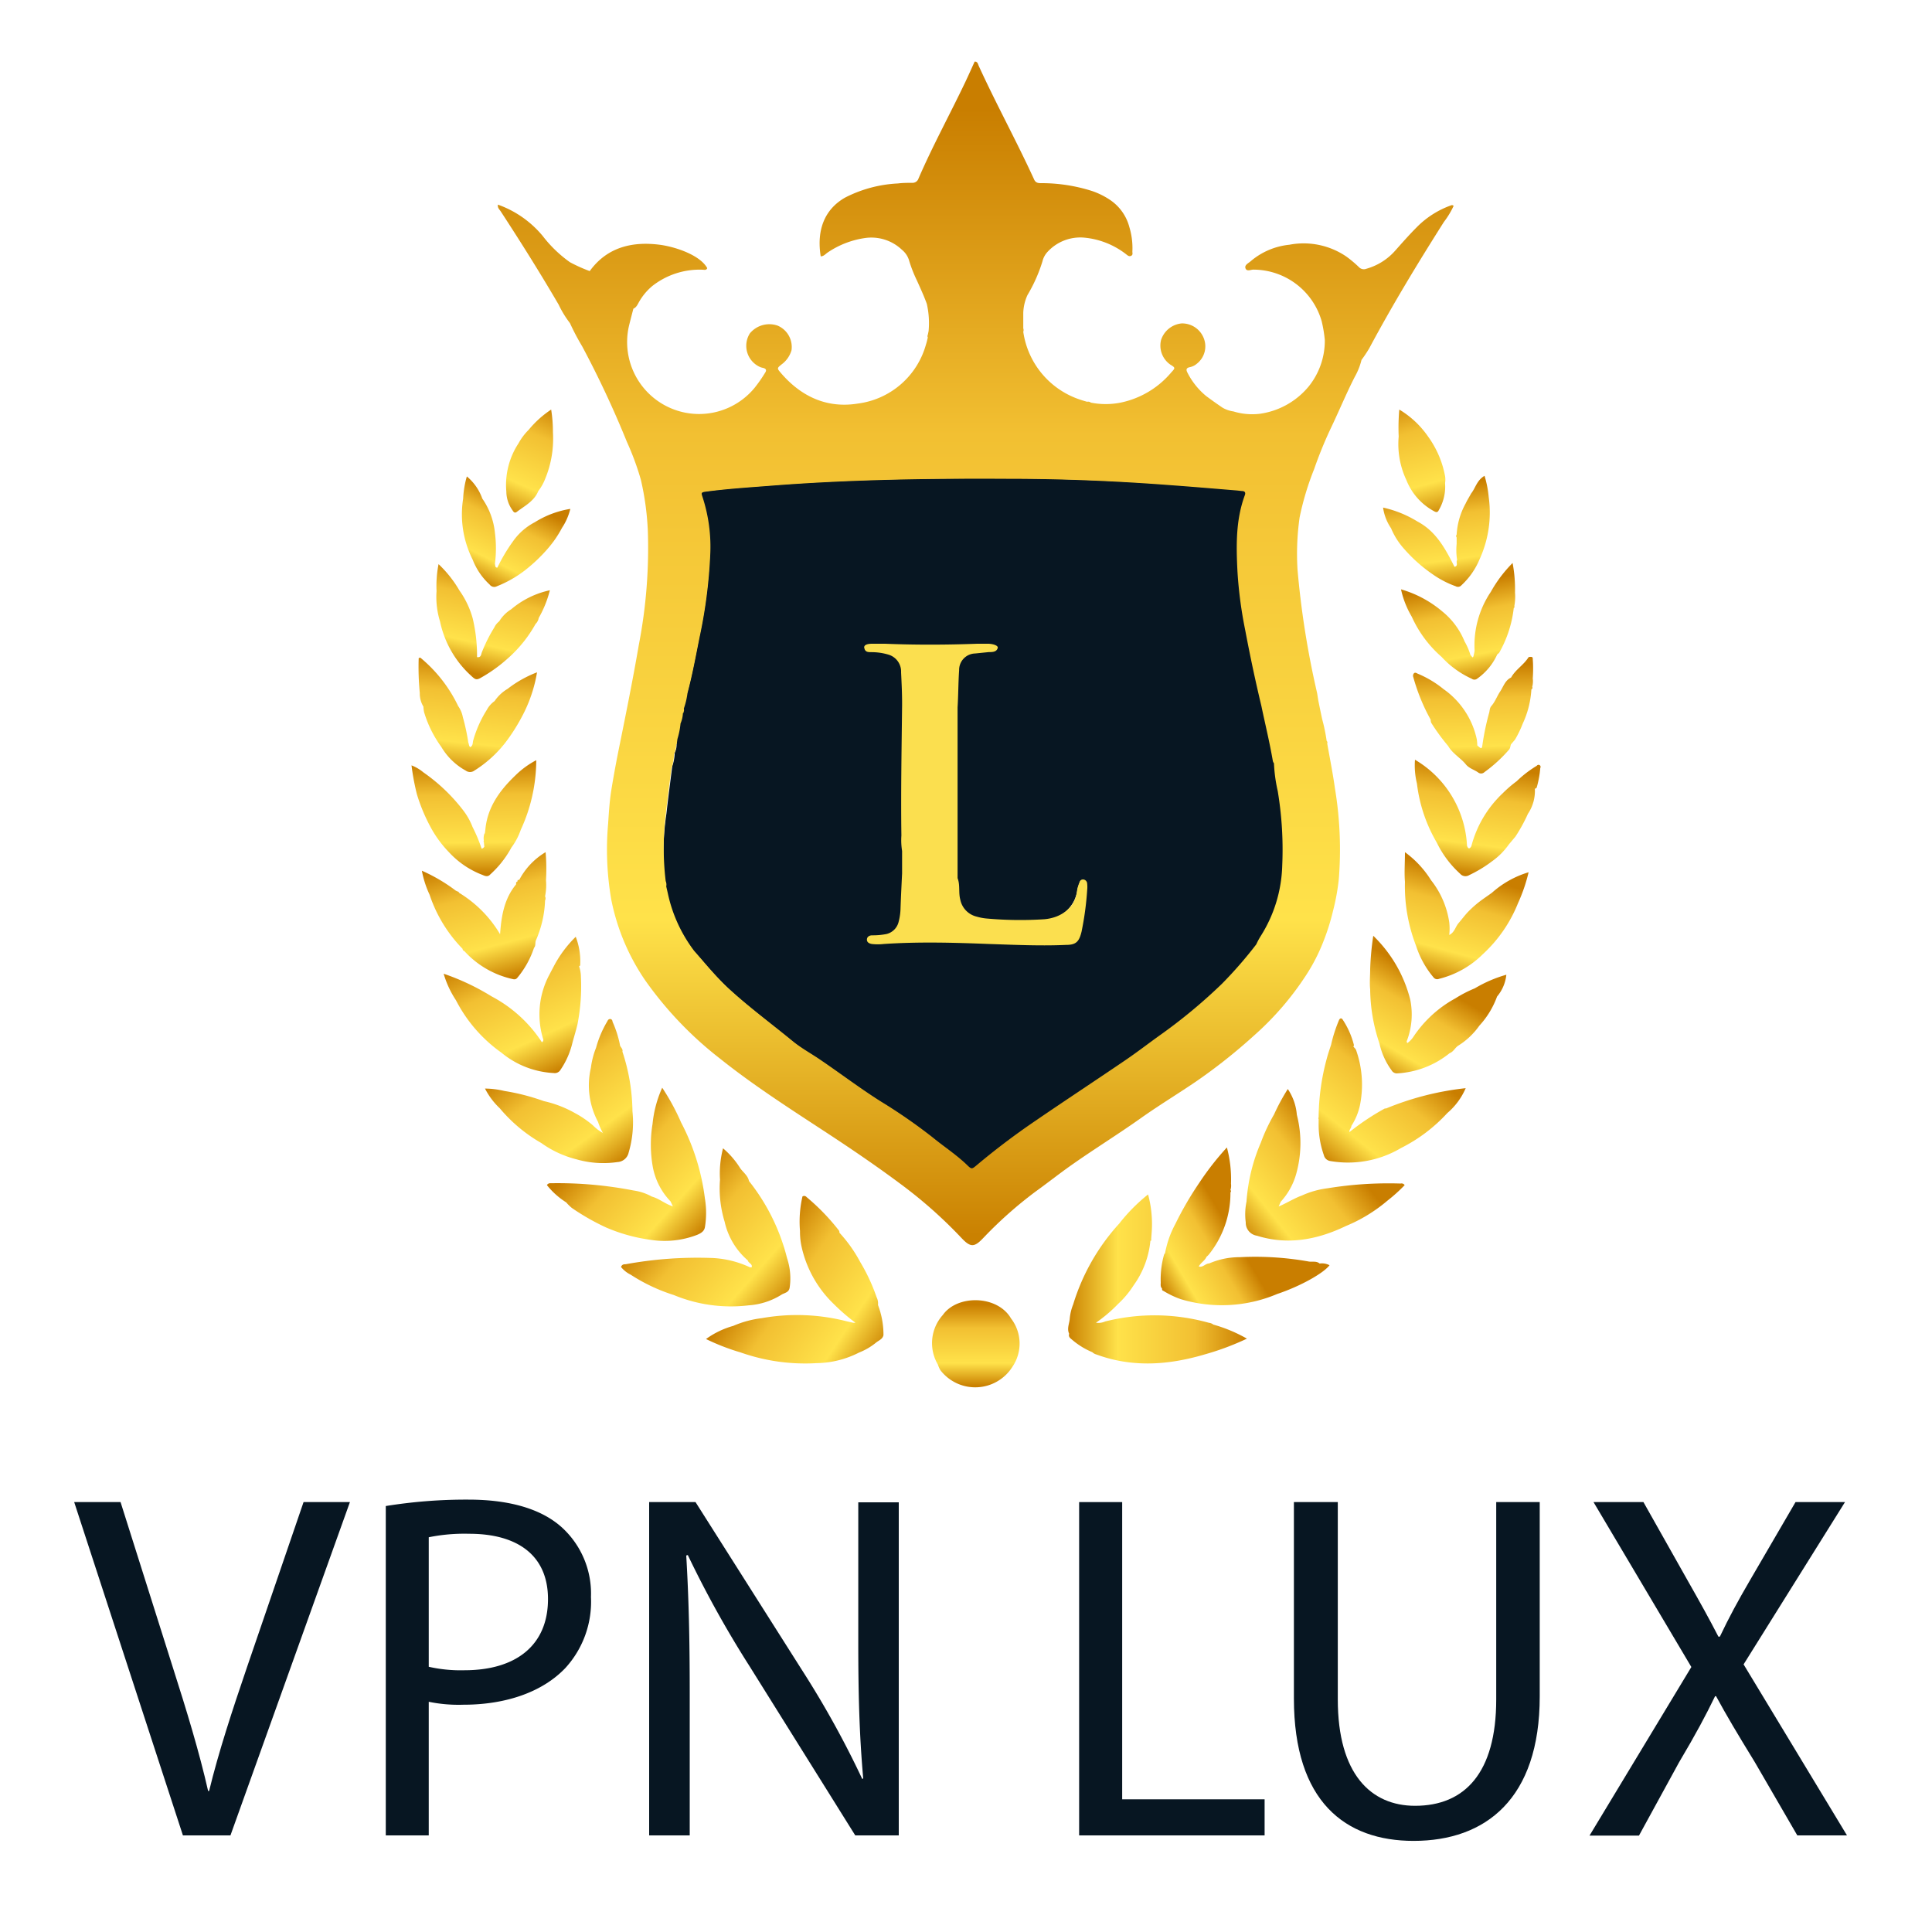 <svg id="Capa_1" data-name="Capa 1" xmlns="http://www.w3.org/2000/svg" xmlns:xlink="http://www.w3.org/1999/xlink" viewBox="0 0 250 250"><defs><linearGradient id="Degradado_sin_nombre_7" x1="126.21" y1="159.85" x2="126.21" y2="14.03" gradientUnits="userSpaceOnUse"><stop offset="0" stop-color="#ca8101"/><stop offset="0.28" stop-color="#ffe24a"/><stop offset="0.71" stop-color="#f2c032"/><stop offset="1" stop-color="#c97e00"/></linearGradient><linearGradient id="Degradado_sin_nombre_7-2" x1="185.71" y1="126.68" x2="189.44" y2="113.05" xlink:href="#Degradado_sin_nombre_7"/><linearGradient id="Degradado_sin_nombre_7-3" x1="138.16" y1="165.47" x2="161.29" y2="165.47" xlink:href="#Degradado_sin_nombre_7"/><linearGradient id="Degradado_sin_nombre_7-4" x1="149.66" y1="165.59" x2="159.55" y2="159.75" xlink:href="#Degradado_sin_nombre_7"/><linearGradient id="Degradado_sin_nombre_7-5" x1="177.78" y1="138.8" x2="184.76" y2="126.8" xlink:href="#Degradado_sin_nombre_7"/><linearGradient id="Degradado_sin_nombre_7-6" x1="72.64" y1="138.42" x2="65.22" y2="122.12" xlink:href="#Degradado_sin_nombre_7"/><linearGradient id="Degradado_sin_nombre_7-7" x1="170.9" y1="149.92" x2="181.77" y2="136.3" xlink:href="#Degradado_sin_nombre_7"/><linearGradient id="Degradado_sin_nombre_7-8" x1="114.2" y1="175.03" x2="97.65" y2="163.96" xlink:href="#Degradado_sin_nombre_7"/><linearGradient id="Degradado_sin_nombre_7-9" x1="61.56" y1="113.03" x2="61.32" y2="98.68" xlink:href="#Degradado_sin_nombre_7"/><linearGradient id="Degradado_sin_nombre_7-10" x1="80.86" y1="150.17" x2="69.91" y2="135.09" xlink:href="#Degradado_sin_nombre_7"/><linearGradient id="Degradado_sin_nombre_7-11" x1="191.16" y1="88.34" x2="188.73" y2="75.69" xlink:href="#Degradado_sin_nombre_7"/><linearGradient id="Degradado_sin_nombre_7-12" x1="91.31" y1="158.94" x2="77.93" y2="146.89" xlink:href="#Degradado_sin_nombre_7"/><linearGradient id="Degradado_sin_nombre_7-13" x1="61.52" y1="75.16" x2="66.75" y2="64.46" xlink:href="#Degradado_sin_nombre_7"/><linearGradient id="Degradado_sin_nombre_7-14" x1="185.81" y1="67.07" x2="181.6" y2="51.33" xlink:href="#Degradado_sin_nombre_7"/><linearGradient id="Degradado_sin_nombre_7-15" x1="60.35" y1="100.5" x2="61.93" y2="85.17" xlink:href="#Degradado_sin_nombre_7"/><linearGradient id="Degradado_sin_nombre_7-16" x1="159.88" y1="158.73" x2="172.85" y2="148.35" xlink:href="#Degradado_sin_nombre_7"/><linearGradient id="Degradado_sin_nombre_7-17" x1="126.26" y1="179.31" x2="126.26" y2="168.83" xlink:href="#Degradado_sin_nombre_7"/><linearGradient id="Degradado_sin_nombre_7-18" x1="190.96" y1="100.68" x2="190.64" y2="86.08" xlink:href="#Degradado_sin_nombre_7"/><linearGradient id="Degradado_sin_nombre_7-19" x1="61.16" y1="87.09" x2="64.21" y2="73.47" xlink:href="#Degradado_sin_nombre_7"/><linearGradient id="Degradado_sin_nombre_7-20" x1="101.59" y1="168.98" x2="86.39" y2="155.72" xlink:href="#Degradado_sin_nombre_7"/><linearGradient id="Degradado_sin_nombre_7-21" x1="187.27" y1="76.29" x2="185.49" y2="62.99" xlink:href="#Degradado_sin_nombre_7"/><linearGradient id="Degradado_sin_nombre_7-22" x1="65.69" y1="66.69" x2="71.9" y2="52.45" xlink:href="#Degradado_sin_nombre_7"/><linearGradient id="Degradado_sin_nombre_7-23" x1="189.37" y1="113.04" x2="191.15" y2="99.09" xlink:href="#Degradado_sin_nombre_7"/><linearGradient id="Degradado_sin_nombre_7-24" x1="66.49" y1="126.3" x2="62.47" y2="110.97" xlink:href="#Degradado_sin_nombre_7"/></defs><path d="M165.54,102.34c0-.32-.12-.64-.18-1a12.76,12.76,0,0,1-.31-2.62v0l0,0-.06-.1a.52.52,0,0,1-.07-.12c-.29-1.68-.66-3.36-1-5-.15-.71-.31-1.45-.47-2.17h0c-.76-3.2-1.46-6.49-2.09-9.8a55.57,55.57,0,0,1-1-7.52c-.18-3.38-.24-6.68.94-9.86a.62.62,0,0,0,0-.52.65.65,0,0,0-.51-.23l-.31,0-.31,0-2.56-.21c-2-.16-4.13-.34-6.19-.49-6.56-.49-13.49-.76-20.59-.81-8.37,0-19.41,0-30.62.87l-1.56.12c-2.36.17-4.8.35-7.19.67-.38,0-.59.08-.69.24s0,.35.06.64a20.62,20.62,0,0,1,1,7.53,62.63,62.63,0,0,1-1.37,10.53l-.24,1.25c-.39,2-.79,4-1.32,6h0L88.7,90a8.07,8.07,0,0,1-.4,1.61l0,0v0a.72.72,0,0,1,0,.44l0,.07v0l0,.15a3.46,3.46,0,0,1-.29,1.21l0,0v0a9.48,9.48,0,0,1-.39,1.92l-.07.48h0l0,.25c0,.11,0,.22,0,.33a2.25,2.25,0,0,1-.24.94l0,0v0a5.9,5.9,0,0,1-.32,1.76v0l-.24,1.87c-.17,1.38-.36,2.81-.51,4.22A36,36,0,0,0,86,114v0a1.07,1.07,0,0,1,.07.6v0l.07.31.15.63a19.05,19.05,0,0,0,3.44,7.5h0l1,1.1a46.16,46.16,0,0,0,3.3,3.58c1.85,1.76,3.88,3.36,5.84,4.91.88.7,1.78,1.42,2.66,2.14a22.37,22.37,0,0,0,2.35,1.62c.4.26.83.52,1.23.8,1,.68,2,1.4,3,2.1,1.55,1.1,3.16,2.23,4.79,3.27a67.73,67.73,0,0,1,6.71,4.65c.54.44,1.12.88,1.67,1.29a27.25,27.25,0,0,1,2.89,2.38c.28.27.46.39.64.39s.37-.13.67-.38a90.78,90.78,0,0,1,7.73-5.84c2-1.4,4.15-2.81,6.18-4.17l5.32-3.58c.94-.64,1.88-1.33,2.78-2,.55-.41,1.12-.83,1.69-1.23a69,69,0,0,0,8.1-6.72,51.34,51.34,0,0,0,4.46-5.13l0,0c.05-.11.1-.22.16-.33a5.25,5.25,0,0,1,.36-.66,17.93,17.93,0,0,0,2.86-9.28A47.32,47.32,0,0,0,165.54,102.34Zm-53.16,19.22c0-.23.19-.36.53-.38l.51,0a6,6,0,0,0,1.38-.16,2.27,2.27,0,0,0,1.68-1.71,7.38,7.38,0,0,0,.24-1.8c0-1.06.09-2.15.14-3.2l.06-1.29,0-2.9v0a5.65,5.65,0,0,1-.09-1.43c0-.17,0-.34,0-.51-.05-4.49,0-9,.06-13.46,0-1.12,0-2.25,0-3.38,0-1.32,0-2.67-.12-4V87a2.44,2.44,0,0,0-1.83-2.46,7.3,7.3,0,0,0-2.19-.33h-.13c-.41,0-.65,0-.72-.38a.21.21,0,0,1,0-.18c.06-.07.25-.2.85-.22s1.13,0,1.67,0c3.83.16,7.85.16,11.92,0,.49,0,1,0,1.46,0a1.6,1.6,0,0,1,1.05.3.16.16,0,0,1,0,0c-.13.35-.41.38-.85.41l-.17,0-1.33.13-.44,0a2.26,2.26,0,0,0-2.21,2.32c-.07.88-.09,1.76-.12,2.62s0,1.46-.08,2.19h0v1c0,.69,0,1.38,0,2.07q0,7.15,0,14.32v4.83a4.53,4.53,0,0,1,.19,1.43,6.69,6.69,0,0,0,.15,1.33,3,3,0,0,0,2.24,2.31,6.56,6.56,0,0,0,1.26.24,47.68,47.68,0,0,0,7.55.11,4.46,4.46,0,0,0,4.37-3.86,3.14,3.14,0,0,1,.2-.69l.09-.27c.08-.26.17-.34.34-.33a.39.39,0,0,1,.41.38,3.81,3.81,0,0,1,0,.8h0a37.55,37.55,0,0,1-.72,5.35c-.29,1.24-.64,1.53-1.85,1.59-2.88.13-5.8,0-8.63-.08L128,122c-2.52-.08-5-.15-7.49-.15-2.05,0-4.09,0-6.12.18h-.15a5.23,5.23,0,0,1-1.37,0C112.36,121.89,112.37,121.65,112.38,121.56Z" style="fill:#071622"/><path d="M187.72,26.59a11.74,11.74,0,0,0-4.34,2.76c-1,1-1.88,2-2.83,3.07a7.77,7.77,0,0,1-3.75,2.36.87.87,0,0,1-.94-.2,15.36,15.36,0,0,0-1.64-1.38,9.81,9.81,0,0,0-7.38-1.53,9.12,9.12,0,0,0-5,2.13c-.29.26-.84.49-.67.93s.69.16,1,.16a9.21,9.21,0,0,1,8.85,6.66,17.16,17.16,0,0,1,.41,2.45,9.42,9.42,0,0,1-2.08,6,10,10,0,0,1-6.3,3.54,8.27,8.27,0,0,1-3.44-.3,3.93,3.93,0,0,1-1.42-.49c-.72-.49-1.44-1-2.11-1.5a9.44,9.44,0,0,1-2.41-3c-.22-.41-.19-.64.3-.74a2.05,2.05,0,0,0,.92-.46,2.85,2.85,0,0,0,.87-3.3,3,3,0,0,0-2.86-1.9A3.11,3.11,0,0,0,150.24,44a3,3,0,0,0,1.2,3.18c.67.41.65.44.13,1A11.65,11.65,0,0,1,145,52.1a9.92,9.92,0,0,1-3.84,0,.58.58,0,0,0-.49-.11c-.26-.08-.53-.15-.79-.24a10.88,10.88,0,0,1-7.47-8.82.61.61,0,0,0,0-.44l0-2h0a6,6,0,0,1,.54-2.3,20,20,0,0,0,1.94-4.36,2.78,2.78,0,0,1,.69-1.27,5.76,5.76,0,0,1,4.82-1.8,10.38,10.38,0,0,1,5.32,2.14c.2.16.39.33.65.2s.15-.36.16-.56a9.37,9.37,0,0,0-.39-3.15,6.11,6.11,0,0,0-2.62-3.6,9.82,9.82,0,0,0-2.26-1.09,21.56,21.56,0,0,0-6.47-1c-.43,0-.78,0-1-.53-2.26-4.93-4.88-9.7-7.14-14.64-.11-.23-.13-.57-.53-.56-.39.86-.77,1.71-1.17,2.56-2,4.21-4.25,8.3-6.1,12.58a.81.81,0,0,1-.79.55c-.63,0-1.26,0-1.88.08a16.72,16.72,0,0,0-6.81,1.82c-2.63,1.49-3.73,4.15-3.17,7.61.39,0,.61-.3.89-.49a11.52,11.52,0,0,1,4.72-1.86,5.75,5.75,0,0,1,4.91,1.51,2.82,2.82,0,0,1,.94,1.46,17.64,17.64,0,0,0,1,2.53c.45,1,.91,2,1.27,3a11.22,11.22,0,0,1,.23,3.52l-.1.48a.37.37,0,0,0,0,.35h0c-.08.31-.14.62-.24.91a10.54,10.54,0,0,1-8.81,7.64c-4,.65-7.36-.9-10-4-.47-.55-.48-.59.16-1.09a3.47,3.47,0,0,0,1.25-1.8,3,3,0,0,0-1.81-3.2,3.27,3.27,0,0,0-3.57,1,3,3,0,0,0,1.38,4.39c.13.05.27.07.4.11.32.09.38.3.21.56a18.22,18.22,0,0,1-1.39,2,9.31,9.31,0,0,1-16.21-8.19c.17-.68.35-1.37.53-2.06.42-.17.56-.59.77-.94a7.54,7.54,0,0,1,1.69-2,9.91,9.91,0,0,1,6.48-2.1c.21,0,.49.11.62-.2-.88-1.61-3.82-2.67-5.94-3-3.67-.52-7,.24-9.27,3.38a20.29,20.29,0,0,1-2.56-1.15,16.42,16.42,0,0,1-3.52-3.39,13.3,13.3,0,0,0-5.8-4.06c-.07.43.21.63.37.88,2.61,4,5.12,8,7.49,12.06a13,13,0,0,0,1.46,2.39,31.26,31.26,0,0,0,1.58,3q3.21,6,5.8,12.39a35,35,0,0,1,1.8,4.89,36,36,0,0,1,.9,6.62,65.88,65.88,0,0,1-1.16,14.7c-.81,4.73-1.77,9.43-2.72,14.13-.3,1.53-.58,3.07-.83,4.6s-.33,3-.43,4.46a38,38,0,0,0,.41,9.82,28.13,28.13,0,0,0,4.42,10.48A47.36,47.36,0,0,0,93.19,137c4.17,3.33,8.65,6.22,13.11,9.14,3.62,2.36,7.19,4.78,10.64,7.37a59.21,59.21,0,0,1,7.47,6.68c1.17,1.24,1.66,1.24,2.83,0a53.35,53.35,0,0,1,6.76-6c1.49-1.07,2.93-2.21,4.42-3.27,3.06-2.17,6.25-4.13,9.3-6.3,2.28-1.61,4.67-3.06,7-4.64a71.9,71.9,0,0,0,7.57-6A38.13,38.13,0,0,0,169,126.2a23.53,23.53,0,0,0,2.26-4.41,28.38,28.38,0,0,0,1.21-3.83,28.69,28.69,0,0,0,.77-4.18,48.35,48.35,0,0,0-.5-11.77c-.28-2-.66-3.88-1-5.82a.25.25,0,0,0-.07-.31,22.6,22.6,0,0,0-.58-2.81c-.17-.79-.33-1.57-.49-2.36-.07-.38-.11-.76-.19-1.13a115,115,0,0,1-2.51-15.86,33.35,33.35,0,0,1,.27-6.77,36.58,36.58,0,0,1,1.88-6.25,53.75,53.75,0,0,1,2.31-5.61c1-2.11,1.89-4.26,2.95-6.33a8.63,8.63,0,0,0,.87-2.19,16.74,16.74,0,0,0,1-1.5c3-5.61,6.27-11,9.66-16.35a10.88,10.88,0,0,0,1.26-2.08A.31.31,0,0,0,187.72,26.59ZM87.52,96.16l0,0ZM165.92,112a17.92,17.92,0,0,1-2.83,9.2,9.71,9.71,0,0,0-.53,1,53.92,53.92,0,0,1-4.45,5.11,69.15,69.15,0,0,1-8.09,6.7c-1.49,1.07-2.94,2.19-4.46,3.22-3.82,2.6-7.69,5.14-11.5,7.75a93.45,93.45,0,0,0-7.74,5.85c-.54.45-.61.47-1.1,0-1.4-1.37-3.06-2.44-4.57-3.68a70.45,70.45,0,0,0-6.72-4.65c-2.67-1.69-5.18-3.6-7.79-5.37-1.18-.81-2.45-1.49-3.57-2.41-2.84-2.33-5.81-4.51-8.49-7-1.54-1.46-2.86-3.09-4.25-4.67h0a18.78,18.78,0,0,1-3.41-7.44l-.21-.91a1.17,1.17,0,0,0-.07-.69,35.71,35.71,0,0,1,0-8.52c.22-2,.49-4.06.75-6.09h0a6.15,6.15,0,0,0,.33-1.8,3.57,3.57,0,0,0,.3-1.32l.06,0,0-.08.08-.58h0a9.93,9.93,0,0,0,.4-2,3.85,3.85,0,0,0,.31-1.34l.06,0,0-.06a.84.84,0,0,0,.06-.54,9.49,9.49,0,0,0,.47-2c.64-2.39,1.08-4.82,1.57-7.25a64.55,64.55,0,0,0,1.37-10.55,20.77,20.77,0,0,0-1-7.59c-.19-.56-.15-.59.5-.68,2.9-.38,5.83-.56,8.74-.79,10.19-.78,20.4-.92,30.61-.86,6.87,0,13.73.29,20.58.81,2.91.21,5.83.46,8.75.7l.62.07c.35,0,.52.17.38.54-1.19,3.22-1.12,6.57-.95,9.91a55.06,55.06,0,0,0,1,7.55c.62,3.28,1.31,6.55,2.09,9.8.5,2.39,1.08,4.75,1.49,7.16a.87.87,0,0,0,.14.27h0a19.86,19.86,0,0,0,.49,3.6A46.16,46.16,0,0,1,165.92,112Z" style="fill:url(#Degradado_sin_nombre_7)"/><path d="M191.48,116.65a13.74,13.74,0,0,0-1.46,1.29c-.46.47-.84,1-1.28,1.51s-.5,1.18-1.21,1.54a7.2,7.2,0,0,0,0-1.66,11.48,11.48,0,0,0-2.36-5.44,13,13,0,0,0-3.37-3.62c0,1.44-.1,2.64,0,3.84a21.27,21.27,0,0,0,1.44,8.28,12,12,0,0,0,2.24,4.06.6.6,0,0,0,.73.21,12.21,12.21,0,0,0,5.67-3.19,18.06,18.06,0,0,0,4.55-6.6,21.41,21.41,0,0,0,1.37-4,12.46,12.46,0,0,0-4.74,2.65C192.56,115.89,192,116.25,191.48,116.65Z" style="fill:url(#Degradado_sin_nombre_7-2)"/><path d="M157,171.4h0a1.07,1.07,0,0,0-.57-.23A26.1,26.1,0,0,0,143,171a2.13,2.13,0,0,1-1.18.16,19,19,0,0,0,2.87-2.44,12.28,12.28,0,0,0,2-2.4,11.77,11.77,0,0,0,2.17-5.76c.09,0,.15-.08.1-.19l.06-.81a14.72,14.72,0,0,0-.46-5,22.61,22.61,0,0,0-3.74,3.78,27.3,27.3,0,0,0-5.95,10.45,6.52,6.52,0,0,0-.45,1.89c-.06.63-.38,1.26-.07,1.91-.14.43.2.61.45.83a9.72,9.72,0,0,0,2.54,1.55,1.25,1.25,0,0,0,.54.3c4.72,1.74,9.44,1.36,14.15-.05a34.28,34.28,0,0,0,5.32-2A19.15,19.15,0,0,0,157,171.4Z" style="fill:url(#Degradado_sin_nombre_7-3)"/><path d="M170.76,163.5c-.42-.36-.94-.18-1.41-.26a39.34,39.34,0,0,0-8.93-.56,9.77,9.77,0,0,0-3.95.81c-.49,0-.82.56-1.35.39h0c.25-.49.79-.74,1-1.25a2.76,2.76,0,0,0,.3-.29,12.74,12.74,0,0,0,2.8-8.05.2.2,0,0,0,0-.3,1.88,1.88,0,0,0,.07-.82,15.8,15.8,0,0,0-.53-4.69,36.47,36.47,0,0,0-3.55,4.54,43.08,43.08,0,0,0-3.13,5.38,12.71,12.71,0,0,0-1.33,3.81c-.09,0-.11.13-.14.21a11.63,11.63,0,0,0-.41,3.52c0,.26-.07.56.17.78,0,.15,0,.28.18.32a11.51,11.51,0,0,0,2.21,1.06,18.38,18.38,0,0,0,12.51-.66c3-1,6-2.69,6.77-3.72A2.11,2.11,0,0,0,170.76,163.5Z" style="fill:url(#Degradado_sin_nombre_7-4)"/><path d="M188.34,129.18a15.33,15.33,0,0,0-5.4,4.91,3.17,3.17,0,0,1-.85.9l-.25,0h0l.25,0a1.55,1.55,0,0,0-.07-.23,9.56,9.56,0,0,0,.46-5.42,17.41,17.41,0,0,0-4.78-8.25,37,37,0,0,0-.4,4.31c0,.87-.09,1.75,0,2.62a22.32,22.32,0,0,0,1.2,7,9.19,9.19,0,0,0,1.56,3.46.79.79,0,0,0,.78.41,11.79,11.79,0,0,0,6.74-2.61c.52-.19.72-.75,1.16-1a9.45,9.45,0,0,0,2.68-2.55,11.27,11.27,0,0,0,2.3-3.78,5.18,5.18,0,0,0,1.2-2.82,17,17,0,0,0-4.08,1.76A15.81,15.81,0,0,0,188.34,129.18Z" style="fill:url(#Degradado_sin_nombre_7-5)"/><path d="M75.17,126.42a4.43,4.43,0,0,0-.24-1.4l0,0c.08,0,.16-.07.15-.19a8.86,8.86,0,0,0-.58-3.61,15.31,15.31,0,0,0-2.8,3.74c-.19.37-.39.73-.57,1.09a10.89,10.89,0,0,0-.82,8.49.34.34,0,0,1-.19.32,17.51,17.51,0,0,0-6.51-5.93A30.5,30.5,0,0,0,57.41,126,12.54,12.54,0,0,0,59,129.43a18.9,18.9,0,0,0,5.89,6.79h0a11.51,11.51,0,0,0,6.76,2.63.86.86,0,0,0,.88-.42,10.49,10.49,0,0,0,1.54-3.49c.22-.81.47-1.61.66-2.42A25.46,25.46,0,0,0,75.17,126.42Z" style="fill:url(#Degradado_sin_nombre_7-6)"/><path d="M179.37,143.43c-.1,0-.18,0-.27.06a31.85,31.85,0,0,0-4.48,3c-.06-.31.25-.51.25-.8a8,8,0,0,0,1.11-2.69,13.43,13.43,0,0,0-.49-7.08c-.05-.19-.24-.33-.36-.5,0-.06.09-.13.07-.18a10.66,10.66,0,0,0-1.45-3.29c-.17-.29-.41-.18-.51.12a18.49,18.49,0,0,0-1,3.13c-.18.56-.38,1.12-.53,1.69a29.67,29.67,0,0,0-1.08,7.73.1.1,0,0,0,0,.16l0,.83h0a11.9,11.9,0,0,0,.68,3.87,1,1,0,0,0,.86.76,13.42,13.42,0,0,0,9.11-1.68,20.74,20.74,0,0,0,6-4.53,8.78,8.78,0,0,0,2.38-3.22A37.51,37.51,0,0,0,179.37,143.43Z" style="fill:url(#Degradado_sin_nombre_7-7)"/><path d="M113.61,168.86a1.77,1.77,0,0,0-.18-1,23.71,23.71,0,0,0-2.11-4.54,18.15,18.15,0,0,0-2.7-3.81c0-.1,0-.22-.07-.29a28,28,0,0,0-4.18-4.32.4.4,0,0,0-.53-.08,14.47,14.47,0,0,0-.32,4.47,9,9,0,0,0,.17,1.87,14.65,14.65,0,0,0,4.18,7.56,25.88,25.88,0,0,0,2.82,2.44,1.62,1.62,0,0,1-.3,0l-.81-.18a25.91,25.91,0,0,0-11-.41,13.25,13.25,0,0,0-3.7,1,11,11,0,0,0-3.52,1.7A28.34,28.34,0,0,0,95.82,175a25.14,25.14,0,0,0,9.84,1.39,12.46,12.46,0,0,0,5.5-1.37,8.27,8.27,0,0,0,2.24-1.32c.35-.27.82-.43.92-.94h0A10.82,10.82,0,0,0,113.61,168.86Z" style="fill:url(#Degradado_sin_nombre_7-8)"/><path d="M66.67,100.36c-2,1.92-3.58,4.07-3.86,6.94h0l-.07.55-.05,0,0,0a1.88,1.88,0,0,0-.08.94.11.11,0,0,0,0,.16l.06.62c-.1.12-.19.23-.35.24a20.06,20.06,0,0,0-1.17-2.79A8.59,8.59,0,0,0,60,104.94a23,23,0,0,0-5.22-5,5.33,5.33,0,0,0-1.53-.9,30.76,30.76,0,0,0,.7,3.75,23,23,0,0,0,1.95,4.57,1.09,1.09,0,0,1,.86-.24,1.09,1.09,0,0,0-.86.24,14.75,14.75,0,0,0,2.22,2.94,11.42,11.42,0,0,0,4.33,2.92c.37.17.7.27,1-.08a13,13,0,0,0,2.73-3.48,8.24,8.24,0,0,0,1.21-2.29,21.54,21.54,0,0,0,2-9A11.41,11.41,0,0,0,66.67,100.36Z" style="fill:url(#Degradado_sin_nombre_7-9)"/><path d="M81.84,143.8a25.36,25.36,0,0,0-1.3-7.72c.11-.39-.32-.58-.33-.93a13.83,13.83,0,0,0-.95-2.94c0-.16-.1-.35-.31-.35s-.3.16-.37.31a13.68,13.68,0,0,0-1.45,3.41,10.58,10.58,0,0,0-.67,2.6,10,10,0,0,0,.93,7,7.83,7.83,0,0,0,.62,1.42,5.85,5.85,0,0,1-1.31-1,13,13,0,0,0-2.27-1.55,14.68,14.68,0,0,0-4.07-1.57,28.08,28.08,0,0,0-5.1-1.31,10.89,10.89,0,0,0-2.5-.31,9.31,9.31,0,0,0,1.91,2.55,19.89,19.89,0,0,0,5.38,4.5h0A13.31,13.31,0,0,0,74.54,150a12.56,12.56,0,0,0,5.35.37,1.57,1.57,0,0,0,1.46-1.24A13.83,13.83,0,0,0,81.84,143.8Z" style="fill:url(#Degradado_sin_nombre_7-10)"/><path d="M190.81,84.13c0,.22-.07.45-.12.67-.12.57-.27,0-.4,0a8.53,8.53,0,0,0-.78-1.81,9.66,9.66,0,0,0-2.88-3.87,14.45,14.45,0,0,0-5.34-2.86,12,12,0,0,0,1.39,3.54A15.17,15.17,0,0,0,186.54,85a12,12,0,0,0,3.91,2.83.57.57,0,0,0,.68,0,7.74,7.74,0,0,0,2.61-3.14c.1-.1.23-.17.29-.29a15.08,15.08,0,0,0,1.85-5.73c.1-.06.13-.13.07-.23a6.58,6.58,0,0,0,.09-1.77,18.21,18.21,0,0,0-.31-3.82,17.09,17.09,0,0,0-2.82,3.74A12.37,12.37,0,0,0,190.81,84.13Z" style="fill:url(#Degradado_sin_nombre_7-11)"/><path d="M91.21,155.06a28.66,28.66,0,0,0-3.07-9.8,29.11,29.11,0,0,0-2.45-4.51,14.89,14.89,0,0,0-1.25,4.69,16.41,16.41,0,0,0,0,5.37,8.71,8.71,0,0,0,2.33,4.65h0l.3.64c-1-.3-1.75-1-2.72-1.26a6.79,6.79,0,0,0-2.36-.79,51.29,51.29,0,0,0-10.71-.94.51.51,0,0,0-.51.24,9.92,9.92,0,0,0,2.5,2.24,5.51,5.51,0,0,0,.73.72,29.54,29.54,0,0,0,4.44,2.53,21.92,21.92,0,0,0,5.72,1.59,11.76,11.76,0,0,0,6.07-.65c.5-.22.93-.46,1-1.08A11.4,11.4,0,0,0,91.21,155.06Z" style="fill:url(#Degradado_sin_nombre_7-12)"/><path d="M69.2,67.58a7.87,7.87,0,0,0-2.84,2.5,22.11,22.11,0,0,0-2,3.37c-.34,0-.24-.29-.32-.47a15.76,15.76,0,0,0,0-4.06,9.4,9.4,0,0,0-1.63-4.4,6.61,6.61,0,0,0-2-2.87,12.3,12.3,0,0,0-.48,2.88,13,13,0,0,0,1.23,7.88h0a8.59,8.59,0,0,0,2.21,3.24.73.73,0,0,0,.93.21,14.87,14.87,0,0,0,3.55-2,20.81,20.81,0,0,0,3-2.83,14,14,0,0,0,1.87-2.72,7.83,7.83,0,0,0,1.08-2.46A12.3,12.3,0,0,0,69.2,67.58Z" style="fill:url(#Degradado_sin_nombre_7-13)"/><path d="M187,61.66a12.68,12.68,0,0,0-2.2-5.16A12,12,0,0,0,181.07,53a26.12,26.12,0,0,0-.08,3.49,10.88,10.88,0,0,0,1,5.64,7.84,7.84,0,0,0,3.54,4c.29.17.5.22.66-.14a6,6,0,0,0,.8-3.48A2.85,2.85,0,0,0,187,61.66Z" style="fill:url(#Degradado_sin_nombre_7-14)"/><path d="M54.32,89.67a3.27,3.27,0,0,0,.47,1.77,4.3,4.3,0,0,0,.09.72,14.65,14.65,0,0,0,2.21,4.46,8.33,8.33,0,0,0,3.17,3.09.94.94,0,0,0,1.13,0,15.56,15.56,0,0,0,4-3.61,24,24,0,0,0,2.16-3.39A18.44,18.44,0,0,0,69.49,87a14.81,14.81,0,0,0-3.81,2.14A5.27,5.27,0,0,0,64,90.72a3.25,3.25,0,0,0-1,1.13,15,15,0,0,0-1.76,3.94c-.1.29,0,.69-.39.89-.21-.17-.15-.41-.25-.58a26.71,26.71,0,0,0-.71-3.31,3.72,3.72,0,0,0-.6-1.42,18.41,18.41,0,0,0-4.9-6.27s-.07,0-.21.06A34.14,34.14,0,0,0,54.32,89.67Z" style="fill:url(#Degradado_sin_nombre_7-15)"/><path d="M181.25,153.15a49,49,0,0,0-9.45.61,11.48,11.48,0,0,0-3.34.94c-1,.36-2,1-3,1.42l.27-.62A8.86,8.86,0,0,0,167.7,152a14.73,14.73,0,0,0,.11-7.74,6.93,6.93,0,0,0-1.17-3.34,26.94,26.94,0,0,0-1.78,3.29,23.33,23.33,0,0,0-1.71,3.65,23.07,23.07,0,0,0-1.85,7.62h0a8,8,0,0,0-.1,2.68,1.7,1.7,0,0,0,1.45,1.74c4,1.25,7.82.52,11.5-1.25a20.25,20.25,0,0,0,5.39-3.29,21.08,21.08,0,0,0,2.22-2A.46.46,0,0,0,181.25,153.15Z" style="fill:url(#Degradado_sin_nombre_7-16)"/><path d="M122,170.16a5.45,5.45,0,0,0-.64,6.41,3.43,3.43,0,0,0,.34.75,5.69,5.69,0,0,0,9.32-.48,5.32,5.32,0,0,0-.2-6.24C129.06,167.58,123.88,167.5,122,170.16Z" style="fill:url(#Degradado_sin_nombre_7-17)"/><path d="M198.34,87.79a17.12,17.12,0,0,0,0-2.48c0-.14,0-.3-.19-.31s-.33,0-.38.08c-.64,1-1.67,1.57-2.23,2.59-.78.36-1,1.18-1.42,1.81s-.65,1.32-1.14,1.88c-.25.29-.2.67-.32,1a32.74,32.74,0,0,0-.83,4c-.09.58-.12.58-.67.1a5.67,5.67,0,0,0-.07-.82,10.65,10.65,0,0,0-4.3-6.47,13.4,13.4,0,0,0-3.35-2c-.15-.08-.32-.19-.47-.05a.48.48,0,0,0-.09.5,24.93,24.93,0,0,0,2.25,5.51h0a1,1,0,0,0,.07.4,26.3,26.3,0,0,0,2.19,3c.58,1,1.6,1.53,2.3,2.39.44.53,1.1.68,1.63,1.07a.62.62,0,0,0,.77-.08A18.64,18.64,0,0,0,195.27,97c.17-.2.16-.45.25-.68l.52-.61h0a13.65,13.65,0,0,0,1-2.07,12.11,12.11,0,0,0,1.12-4.43.23.23,0,0,0,.11-.33A2.87,2.87,0,0,0,198.34,87.79Z" style="fill:url(#Degradado_sin_nombre_7-18)"/><path d="M56.94,80.42a13.14,13.14,0,0,0,4,7c.62.59.74.61,1.46.18a19.25,19.25,0,0,0,3.34-2.43,16.73,16.73,0,0,0,3.56-4.43,1.38,1.38,0,0,0,.41-.78,13.84,13.84,0,0,0,1.44-3.58,11.45,11.45,0,0,0-5,2.46A4.66,4.66,0,0,0,64.6,80.4a2.16,2.16,0,0,0-.64.8,19.6,19.6,0,0,0-1.62,3.24c-.09.25-.09.67-.61.59a21,21,0,0,0-.56-5,11.49,11.49,0,0,0-1.72-3.62A15.17,15.17,0,0,0,56.75,73a14.38,14.38,0,0,0-.26,3.49A10.69,10.69,0,0,0,56.94,80.42Z" style="fill:url(#Degradado_sin_nombre_7-19)"/><path d="M101.85,162.83a26.23,26.23,0,0,0-4.93-10c-.14-.71-.75-1.12-1.14-1.67a11,11,0,0,0-2.22-2.57,13,13,0,0,0-.39,4.07,14.69,14.69,0,0,0,.6,5.44,9.23,9.23,0,0,0,3,5h0c.06.36.65.43.49.9a.31.31,0,0,0-.19,0,12.87,12.87,0,0,0-5-1.22,51.57,51.57,0,0,0-11.09.81c-.22,0-.49,0-.62.36a3.77,3.77,0,0,0,1.26,1,22.78,22.78,0,0,0,5.58,2.63,19.28,19.28,0,0,0,9.67,1.33,9.17,9.17,0,0,0,4.21-1.35c.4-.28,1-.27,1.1-.95A8.15,8.15,0,0,0,101.85,162.83Z" style="fill:url(#Degradado_sin_nombre_7-20)"/><path d="M192.64,64.33a13.87,13.87,0,0,0-.54-2.76c-1,.58-1.16,1.56-1.73,2.28-.24.44-.52.88-.73,1.33a9.36,9.36,0,0,0-1.15,4,.29.29,0,0,0,0,.37c0,.27,0,.55,0,.82l0,0,0,0a8.21,8.21,0,0,0,.06,2.1h0c-.2.25.22.76-.34.87-1.17-2.3-2.36-4.57-4.78-5.85a14.47,14.47,0,0,0-4.46-1.81A6.25,6.25,0,0,0,180,68.35a9.35,9.35,0,0,0,1.75,2.74,19.45,19.45,0,0,0,3.62,3.21,12.43,12.43,0,0,0,3,1.56.59.59,0,0,0,.74-.13,9.55,9.55,0,0,0,2.35-3.37A14.49,14.49,0,0,0,192.64,64.33Z" style="fill:url(#Degradado_sin_nombre_7-21)"/><path d="M71.32,53a13.07,13.07,0,0,0-2.91,2.62,7.43,7.43,0,0,0-1.31,1.74,9.79,9.79,0,0,0-1.58,6.25A4.16,4.16,0,0,0,66.3,66c.12.2.28.46.57.24,1-.77,2.25-1.38,2.78-2.69a6.46,6.46,0,0,0,.9-1.6,13.57,13.57,0,0,0,1-6A18.39,18.39,0,0,0,71.32,53Z" style="fill:url(#Degradado_sin_nombre_7-22)"/><path d="M198.86,99.09a14.39,14.39,0,0,0-2.6,2,15.64,15.64,0,0,0-1.8,1.55,14.4,14.4,0,0,0-4.07,6.86c-.24.41-.42.33-.56-.06a13.68,13.68,0,0,0-6.73-11.13,9.83,9.83,0,0,0,.25,3.08,19.66,19.66,0,0,0,2.58,7.66,13.16,13.16,0,0,0,3,4,.91.91,0,0,0,1.2.18A16.37,16.37,0,0,0,193,111.5a9.29,9.29,0,0,0,2.26-2.25l.84-1a21,21,0,0,0,1.61-2.94,5.29,5.29,0,0,0,.9-3.23c.08-.06.22-.1.24-.18a12.7,12.7,0,0,0,.46-2.52A.25.25,0,0,0,198.86,99.09Z" style="fill:url(#Degradado_sin_nombre_7-23)"/><path d="M60.08,123.06h0a11.9,11.9,0,0,0,6.31,3.64c.23.06.41,0,.54-.16a12,12,0,0,0,2.17-3.89c.26-.28.11-.69.26-1a14,14,0,0,0,1.17-5.13.58.58,0,0,0,0-.53,7.33,7.33,0,0,0,.12-2.09,24.73,24.73,0,0,0-.05-3.63,9.13,9.13,0,0,0-3.41,3.59l-.06,0c-.11,0-.18,0-.15.16a.08.08,0,0,0-.05.09c-.22,0-.12.21-.15.33-1.54,1.86-1.91,4.11-2.07,6.45a15.46,15.46,0,0,0-5.32-5.37.19.19,0,0,0-.22-.16.16.16,0,0,0-.15-.08,22,22,0,0,0-4.43-2.61,12.91,12.91,0,0,0,1,3.11,18.26,18.26,0,0,0,4.27,7A.28.28,0,0,0,60.08,123.06Z" style="fill:url(#Degradado_sin_nombre_7-24)"/><path d="M140.16,113.8c-.31,0-.42.2-.5.44a4.55,4.55,0,0,0-.29,1c-.25,2.28-2.12,3.53-4.24,3.71a48.42,48.42,0,0,1-7.52-.1,6.68,6.68,0,0,1-1.23-.24,2.83,2.83,0,0,1-2.12-2.2c-.25-.92,0-1.88-.35-2.78q0-9.54,0-19.09l0-3c.1-1.6.09-3.21.2-4.81a2.13,2.13,0,0,1,2.07-2.17l1.77-.18c.45,0,1,0,1.15-.52.11-.27-.44-.53-1.2-.56-.49,0-1,0-1.46,0-4,.15-8,.16-11.92,0-.56,0-1.11,0-1.67,0-.76,0-1.11.22-1,.58.12.57.6.5,1,.51a7.58,7.58,0,0,1,2.15.33A2.28,2.28,0,0,1,116.6,87c.07,1.43.14,2.85.13,4.28-.06,5.61-.17,11.23-.09,16.84a8.77,8.77,0,0,0,.09,2c0,1,0,1.92,0,2.89h0c-.07,1.49-.15,3-.2,4.49a7.38,7.38,0,0,1-.24,1.75,2.13,2.13,0,0,1-1.57,1.61,9,9,0,0,1-1.86.17c-.33,0-.66.16-.68.53s.29.53.62.59a6.87,6.87,0,0,0,1.57,0c4.52-.3,9-.18,13.58,0,3.35.11,6.69.27,10,.12,1.3,0,1.69-.43,2-1.7a39.22,39.22,0,0,0,.73-5.39,3.85,3.85,0,0,0,0-.83A.56.56,0,0,0,140.16,113.8Z" style="fill:#fbdf4f"/><path d="M23.67,237.5,9.6,194.37h6l6.72,21.25c1.86,5.82,3.46,11.07,4.61,16.13h.13c1.21-5,3-10.44,4.92-16.07l7.3-21.31h6L29.82,237.5Z" style="fill:#071622"/><path d="M49.92,194.88a65.27,65.27,0,0,1,10.68-.83c5.51,0,9.54,1.28,12.1,3.59a11.57,11.57,0,0,1,3.77,9,12.71,12.71,0,0,1-3.32,9.21c-3,3.14-7.75,4.74-13.19,4.74a19.2,19.2,0,0,1-4.48-.38V237.5H49.92Zm5.56,20.8a18.68,18.68,0,0,0,4.61.45c6.72,0,10.82-3.26,10.82-9.21,0-5.7-4-8.45-10.18-8.45a23.13,23.13,0,0,0-5.25.45Z" style="fill:#071622"/><path d="M84,237.5V194.37H90l13.83,21.82a122.37,122.37,0,0,1,7.74,14l.13-.06c-.51-5.76-.64-11-.64-17.73v-18h5.24V237.5h-5.63L97,215.62A135.63,135.63,0,0,1,89,201.22l-.2.06c.32,5.44.45,10.63.45,17.79V237.5Z" style="fill:#071622"/><path d="M139.64,194.37h5.57v38.46h18.43v4.67h-24Z" style="fill:#071622"/><path d="M173.11,194.37v25.54c0,9.66,4.29,13.76,10,13.76,6.4,0,10.5-4.23,10.5-13.76V194.37h5.63v25.15c0,13.25-7,18.69-16.32,18.69-8.83,0-15.49-5.06-15.49-18.43V194.37Z" style="fill:#071622"/><path d="M232.57,237.5,227.06,228c-2.24-3.65-3.64-6-5-8.51h-.13c-1.21,2.49-2.43,4.8-4.67,8.57l-5.18,9.47h-6.4l13.18-21.82L206.2,194.37h6.46l5.7,10.11c1.6,2.82,2.82,5,4,7.3h.19c1.22-2.56,2.3-4.55,3.9-7.3l5.89-10.11h6.4l-13.12,21L239,237.5Z" style="fill:#071622"/></svg>